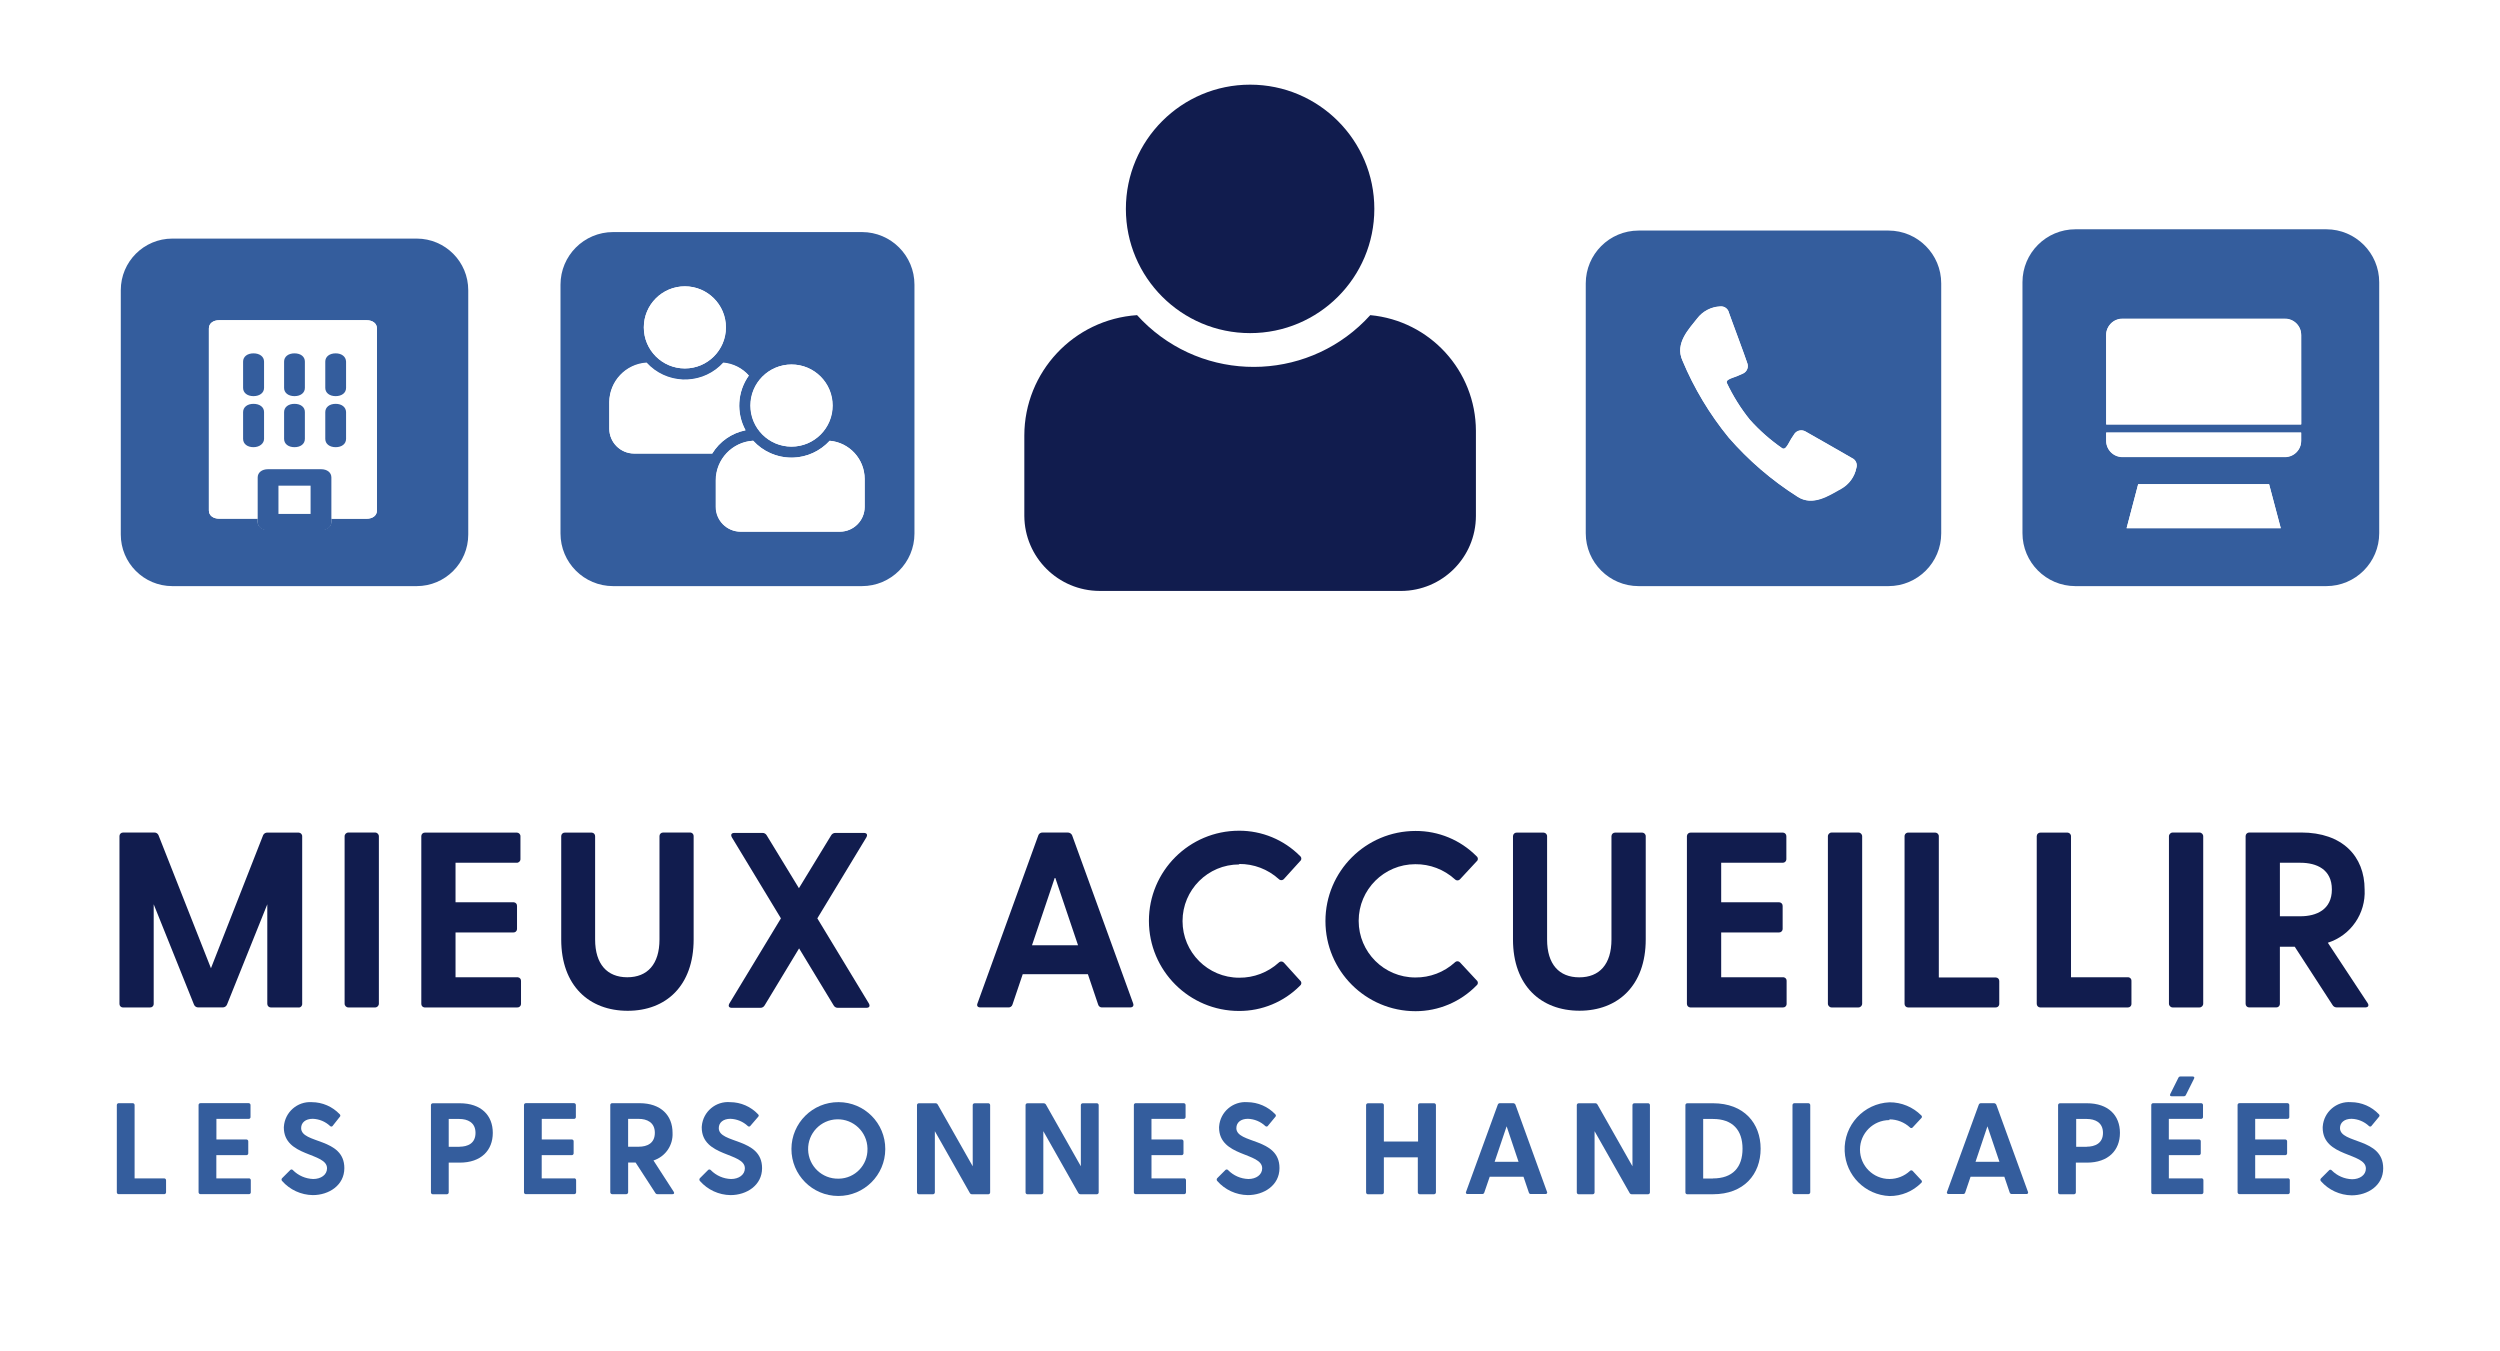 <?xml version="1.0" encoding="UTF-8"?>
<svg xmlns="http://www.w3.org/2000/svg" viewBox="0 0 1077.47 582.35">
  <defs>
    <style>
      .cls-1 {
        fill: none;
      }

      .cls-1, .cls-2, .cls-3, .cls-4 {
        stroke-width: 0px;
      }

      .cls-2 {
        fill: #345d9d;
      }

      .cls-3 {
        fill: #111c4e;
      }

      .cls-4 {
        fill: #fff;
      }
    </style>
  </defs>
  <g id="Calque_1" data-name="Calque 1">
    <rect class="cls-4" width="1078.14" height="582.35"></rect>
    <g id="Icones">
      <path class="cls-2" d="M201.81,125.09c.02-12.27-9.91-22.24-22.19-22.26-.01,0-.03,0-.04,0h-105.3c-12.27,0-22.22,9.95-22.22,22.22,0,.01,0,.03,0,.04v105.26c-.02,12.27,9.91,22.24,22.19,22.26.01,0,.03,0,.04,0h105.3c12.27,0,22.22-9.95,22.22-22.22,0-.01,0-.03,0-.04v-105.26ZM162.45,220c0,2.12-1.77,3.55-4.48,3.55h-15.16v1.31c0,2.12-1.81,3.55-4.48,3.55h-22.8c-2.66,0-4.48-1.43-4.48-3.55v-1.31h-16.55c-2.7,0-4.48-1.43-4.48-3.55v-78.44c0-2.12,1.77-3.55,4.48-3.55h63.47c2.7,0,4.48,1.43,4.48,3.55v78.44Z"></path>
      <path class="cls-4" d="M157.98,138.01h-63.47c-2.7,0-4.48,1.43-4.48,3.55v78.44c0,2.12,1.77,3.55,4.48,3.55h16.55v-17.79c0-2.12,1.81-3.55,4.48-3.55h22.8c2.66,0,4.48,1.43,4.48,3.55v17.83h15.16c2.7,0,4.48-1.43,4.48-3.55v-78.48c0-2.12-1.77-3.55-4.48-3.55ZM113.8,189.14c0,2.16-1.77,3.59-4.48,3.59s-4.48-1.43-4.48-3.59v-11.58c0-2.16,1.81-3.59,4.48-3.59s4.48,1.5,4.48,3.59v11.58ZM113.8,167.37c0,2.12-1.77,3.55-4.48,3.55s-4.48-1.43-4.48-3.55v-11.54c0-2.12,1.81-3.55,4.48-3.55s4.48,1.43,4.48,3.55v11.54ZM131.39,189.14c0,2.16-1.77,3.59-4.48,3.59s-4.48-1.43-4.48-3.59v-11.58c0-2.16,1.81-3.59,4.48-3.59s4.48,1.43,4.48,3.59v11.58ZM131.39,167.37c0,2.12-1.77,3.55-4.48,3.55s-4.48-1.43-4.48-3.55v-11.54c0-2.12,1.81-3.55,4.48-3.55s4.48,1.43,4.48,3.55v11.54ZM149.06,189.14c0,2.16-1.77,3.59-4.48,3.59s-4.48-1.43-4.48-3.59v-11.58c0-2.16,1.81-3.59,4.48-3.59s4.48,1.43,4.48,3.59v11.58ZM149.06,167.37c0,2.12-1.77,3.55-4.48,3.55s-4.48-1.43-4.48-3.55v-11.54c0-2.12,1.81-3.55,4.48-3.55s4.48,1.43,4.48,3.55v11.54Z"></path>
      <path class="cls-3" d="M473.91,254.69h129.9c17.83-.04,32.27-14.5,32.29-32.33v-36.69c-.07-25.86-19.78-47.44-45.53-49.85-25.1,27.76-67.95,29.91-95.7,4.81-1.68-1.52-3.29-3.13-4.81-4.81-27.32,1.84-48.55,24.51-48.59,51.89v34.64c.11,17.86,14.59,32.28,32.45,32.33Z"></path>
      <circle class="cls-3" cx="538.78" cy="90.03" r="53.54"></circle>
      <rect class="cls-4" x="120.01" y="209.31" width="13.81" height="12"></rect>
      <path class="cls-2" d="M264.25,252.61h107.23c12.5,0,22.64-10.14,22.64-22.64,0-.01,0-.03,0-.04v-107.23c.02-12.5-10.1-22.66-22.6-22.68-.01,0-.03,0-.04,0h-107.23c-12.53,0-22.68,10.15-22.68,22.68v107.23c0,12.53,10.15,22.68,22.68,22.68ZM372.66,206.38v12.11c-.02,5.87-4.78,10.63-10.65,10.65h-42.88c-5.9,0-10.69-4.79-10.69-10.69h0v-11.48c.04-9.02,7.07-16.46,16.08-17.02,8.34,9.14,22.51,9.79,31.65,1.44.5-.46.98-.94,1.44-1.44,8.51.77,15.03,7.89,15.05,16.43ZM341.21,157.09c9.77,0,17.69,7.92,17.69,17.69s-7.92,17.69-17.69,17.69-17.69-7.92-17.69-17.69,7.92-17.69,17.69-17.69ZM295.18,123.4c9.77,0,17.69,7.92,17.69,17.69s-7.92,17.69-17.69,17.69-17.69-7.92-17.69-17.69,7.92-17.69,17.69-17.69ZM262.6,173.28c.04-9.02,7.07-16.46,16.08-17.02,8.32,9.13,22.47,9.78,31.6,1.46.51-.46,1-.95,1.46-1.46,4.25.36,8.2,2.37,11.01,5.58-4.94,6.94-5.49,16.1-1.42,23.58-5.97,1.19-11.17,4.83-14.35,10.02h-33.73c-5.88-.04-10.63-4.81-10.65-10.69v-11.48Z"></path>
      <path class="cls-2" d="M836.64,229.83v-107.68c.02-12.56-10.14-22.75-22.7-22.78-.01,0-.03,0-.04,0h-107.68c-12.58,0-22.78,10.2-22.78,22.78h0v107.68c0,12.58,10.2,22.78,22.78,22.78h107.68c12.56,0,22.74-10.18,22.74-22.74,0-.01,0-.03,0-.04ZM800.08,201.61c-.8,3.87-3.29,7.17-6.79,9-4.97,2.68-12.12,7.89-18.87,3.28-10.98-6.99-20.9-15.52-29.45-25.34h0c-8.2-10.07-14.91-21.28-19.89-33.28-3.32-7.38,2.88-13.58,6.36-18.04,2.38-3.14,6.05-5.05,9.99-5.21,1.75-.16,3.34,1.01,3.71,2.72.67,1.89,7.07,18.95,7.89,21.71.64,1.68-.09,3.57-1.7,4.38-1.6.77-3.25,1.44-4.93,2.01-1.03.43-2.61.95-2.17,2.17,2.66,5.63,5.97,10.93,9.87,15.79,4.18,4.67,8.9,8.83,14.05,12.39,1.11.59,1.89-.83,2.49-1.78.83-1.59,1.77-3.12,2.8-4.58,1.1-1.41,3.06-1.81,4.62-.95,2.57,1.38,18.32,10.5,20.09,11.49,1.64.69,2.48,2.53,1.93,4.22Z"></path>
      <path class="cls-2" d="M894.48,252.61h108.11c12.6,0,22.82-10.22,22.82-22.82v-108.11c.02-12.6-10.18-22.84-22.78-22.86-.01,0-.03,0-.04,0h-108.11c-12.6,0-22.82,10.22-22.82,22.82v108.11c-.02,12.6,10.18,22.84,22.78,22.86.01,0,.03,0,.04,0ZM916.54,227.65l4.99-18.98h56.41l5.07,18.98h-66.48ZM907.71,144.45c0-3.85,3.12-6.97,6.97-6.97h70.12c3.85,0,6.97,3.12,6.97,6.97h0v38.55h-84.03l-.04-38.55ZM907.71,186.53h84.07v3.49c.02,3.85-3.08,6.99-6.93,7.01-.01,0-.03,0-.04,0h-70.12c-3.85-.02-6.96-3.16-6.94-7.01,0-.05,0-.11,0-.16l-.04-3.33Z"></path>
      <path class="cls-4" d="M991.78,144.29c0-3.85-3.12-6.97-6.97-6.97h-70.12c-3.84.02-6.93,3.14-6.93,6.97v38.55h84.07l-.04-38.55Z"></path>
      <path class="cls-4" d="M914.68,196.87h70.12c3.85,0,6.97-3.12,6.97-6.97,0-.01,0-.03,0-.04v-3.49h-84.03v3.49c-.02,3.85,3.08,6.99,6.93,7.01h0Z"></path>
      <path class="cls-4" d="M273.25,195.49h33.69c3.17-5.2,8.38-8.83,14.35-10.02-4.08-7.49-3.53-16.64,1.42-23.58-2.84-3.14-6.78-5.07-11.01-5.39-8.32,9.13-22.47,9.78-31.6,1.46-.51-.46-1-.95-1.46-1.46-8.9.57-15.87,7.87-16.04,16.78v11.48c0,5.9,4.76,10.69,10.65,10.73Z"></path>
      <circle class="cls-4" cx="295.16" cy="141.11" r="17.69"></circle>
      <path class="cls-4" d="M341.21,197.26c-6.3-.01-12.3-2.66-16.55-7.31-9,.56-16.03,8-16.08,17.02v11.48c0,5.9,4.79,10.69,10.69,10.69h42.77c5.86-.04,10.59-4.79,10.61-10.65v-12.11c-.05-8.54-6.59-15.64-15.09-16.39-4.21,4.58-10.13,7.21-16.35,7.27Z"></path>
      <circle class="cls-4" cx="341.06" cy="174.8" r="17.69"></circle>
      <path class="cls-2" d="M109.25,152.29c-2.66,0-4.48,1.43-4.48,3.55v11.34c0,2.12,1.81,3.55,4.48,3.55s4.55-1.43,4.55-3.55v-11.34c0-2.12-1.85-3.55-4.55-3.55Z"></path>
      <path class="cls-2" d="M126.92,152.29c-2.66,0-4.48,1.43-4.48,3.55v11.34c0,2.12,1.81,3.55,4.48,3.55s4.48-1.43,4.48-3.55v-11.34c0-2.12-1.77-3.55-4.48-3.55Z"></path>
      <path class="cls-2" d="M109.25,174.05c-2.66,0-4.48,1.43-4.48,3.59v11.5c0,2.16,1.81,3.59,4.48,3.59s4.55-1.62,4.55-3.59v-11.58c0-2.08-1.85-3.51-4.55-3.51Z"></path>
      <path class="cls-2" d="M144.67,152.29c-2.66,0-4.48,1.43-4.48,3.55v11.34c0,2.12,1.81,3.55,4.48,3.55s4.48-1.43,4.48-3.55v-11.34c-.08-2.12-1.85-3.55-4.48-3.55Z"></path>
      <path class="cls-2" d="M144.67,174.05c-2.66,0-4.48,1.43-4.48,3.59v11.5c0,2.16,1.81,3.59,4.48,3.59s4.48-1.43,4.48-3.59v-11.58c-.08-2.08-1.85-3.51-4.48-3.51Z"></path>
      <path class="cls-2" d="M126.92,174.05c-2.66,0-4.48,1.43-4.48,3.59v11.5c0,2.16,1.81,3.59,4.48,3.59s4.48-1.43,4.48-3.59v-11.58c0-2.08-1.77-3.51-4.48-3.51Z"></path>
      <path class="cls-2" d="M138.34,202.22h-22.8c-2.66,0-4.48,1.43-4.48,3.55v19.29c0,2.12,1.81,3.55,4.48,3.55h22.8c2.66,0,4.48-1.43,4.48-3.55v-19.29c0-2.12-1.81-3.55-4.48-3.55ZM133.86,221.51h-13.85v-12.19h13.85v12.19Z"></path>
      <polygon class="cls-4" points="921.54 208.67 916.54 227.65 982.94 227.65 977.95 208.67 921.54 208.67"></polygon>
      <path class="cls-4" d="M798.19,197.5c-1.78-.99-17.53-10.11-20.09-11.49-1.56-.86-3.52-.46-4.62.95-1.03,1.46-1.97,2.99-2.8,4.58-.59.95-1.38,2.37-2.49,1.78-5.16-3.56-9.87-7.72-14.05-12.39-3.9-4.86-7.21-10.16-9.87-15.79-.43-1.22,1.14-1.74,2.17-2.17,1.68-.57,3.33-1.24,4.93-2.01,1.6-.81,2.34-2.7,1.7-4.38-.91-2.76-7.3-19.74-7.89-21.71-.37-1.71-1.96-2.88-3.71-2.72-3.94.16-7.6,2.07-9.99,5.21-3.47,4.46-9.67,10.66-6.36,18.04,5.05,12.01,11.82,23.22,20.09,33.28,8.54,9.82,18.46,18.36,29.45,25.34,6.75,4.5,13.89-.59,18.87-3.28,3.43-1.91,5.84-5.25,6.55-9.12.49-1.65-.32-3.4-1.89-4.11Z"></path>
    </g>
    <g id="Texte_Mieux_accueillir" data-name="Texte Mieux accueillir">
      <path class="cls-3" d="M130.24,432.6v-72.13c.04-.86-.63-1.59-1.49-1.63-.05,0-.09,0-.14,0h-13.25c-.81-.08-1.58.35-1.94,1.07l-22.5,57.39-22.64-57.42c-.35-.72-1.11-1.15-1.91-1.07h-13.28c-.84-.04-1.56.61-1.6,1.45,0,.06,0,.12,0,.18v72.16c-.06.82.56,1.54,1.38,1.6.07,0,.14,0,.22,0h11.55c.82.06,1.54-.56,1.6-1.38,0-.07,0-.14,0-.22v-42.86l17.34,43.17c.29.81,1.08,1.33,1.94,1.28h10.4c.86.04,1.64-.48,1.94-1.28l17.34-43.17v42.86c-.04.84.61,1.56,1.45,1.6.06,0,.12,0,.18,0h11.51c.82.21,1.65-.27,1.86-1.09.04-.16.06-.34.05-.51Z"></path>
      <path class="cls-3" d="M150.15,358.81h11.51c.9,0,1.63.73,1.63,1.63v72.13c0,.9-.73,1.63-1.63,1.63h-11.51c-.9,0-1.63-.73-1.63-1.63v-72.13c0-.9.73-1.63,1.63-1.63Z"></path>
      <path class="cls-3" d="M222.93,421.19h-26.6v-19.31h24.9c.82.06,1.54-.56,1.6-1.38,0-.07,0-.14,0-.22v-9.81c.06-.82-.56-1.54-1.38-1.6-.07,0-.14,0-.22,0h-24.9v-17.03h26.35c.86.04,1.59-.63,1.63-1.49,0-.05,0-.09,0-.14v-9.74c.04-.86-.63-1.59-1.49-1.63-.05,0-.09,0-.14,0h-39.5c-.84-.04-1.56.61-1.6,1.45,0,.06,0,.12,0,.18v72.13c-.06.82.56,1.54,1.38,1.6.07,0,.14,0,.22,0h39.74c.84.06,1.57-.58,1.63-1.42,0-.06,0-.12,0-.18v-9.71c.1-.84-.5-1.59-1.34-1.69-.1-.01-.19-.01-.29,0Z"></path>
      <path class="cls-3" d="M297.38,358.81h-11.55c-.84-.04-1.56.61-1.6,1.45,0,.06,0,.12,0,.18v44.45c0,10.68-5.2,16.3-13.87,16.3s-13.87-5.62-13.87-16.3v-44.42c.06-.84-.58-1.57-1.42-1.63-.06,0-.12,0-.18,0h-11.41c-.84-.04-1.56.61-1.6,1.45,0,.06,0,.12,0,.18v44.45c0,19.94,12.07,30.72,28.64,30.72s28.43-10.82,28.43-30.76v-44.42c.08-.84-.54-1.58-1.38-1.66-.07,0-.14,0-.22,0Z"></path>
      <path class="cls-3" d="M359.27,433.29c.38.71,1.14,1.13,1.94,1.07h12.17c1.28,0,1.73-.73,1.07-1.91l-22.19-36.65,21.12-34.88c.66-1.18.21-1.94-1.07-1.94h-12.17c-.8-.05-1.56.37-1.94,1.07l-13.87,22.75-13.87-22.75c-.38-.71-1.14-1.13-1.94-1.07h-12c-1.28,0-1.73.76-1.07,1.94l16.76,27.68,4.36,7.2-22.19,36.65c-.66,1.18-.21,1.91,1.07,1.91h12.17c.8.05,1.56-.37,1.94-1.07l14.84-24.55,14.88,24.55Z"></path>
      <path class="cls-3" d="M462.12,360.09c-.34-.82-1.16-1.34-2.05-1.28h-10.75c-.83-.04-1.59.49-1.84,1.28l-14.22,39.26-11.96,33.04c-.45,1.07,0,1.8,1.28,1.8h11.96c.84.08,1.62-.46,1.84-1.28l4.4-13.04h28.09l4.4,13.04c.2.83.99,1.38,1.84,1.28h11.96c1.18,0,1.7-.73,1.28-1.8l-26.25-72.3ZM444.78,407.39l9.92-29.4,9.92,29.4h-19.83Z"></path>
      <path class="cls-3" d="M534.07,372.36c6.29-.05,12.36,2.26,17.03,6.48.54.62,1.48.69,2.1.15.05-.05.1-.1.15-.15l6.94-7.66c.62-.45.76-1.31.32-1.94-.09-.12-.2-.23-.32-.32-6.95-7-16.42-10.93-26.28-10.89-21.45,0-38.84,17.39-38.84,38.84s17.39,38.84,38.84,38.84h0c9.87.04,19.34-3.88,26.28-10.89.62-.45.76-1.31.32-1.94-.09-.12-.2-.23-.32-.32l-6.94-7.66c-.54-.62-1.48-.69-2.1-.15-.05.05-.1.1-.15.15-4.66,4.22-10.74,6.53-17.03,6.48-13.48,0-24.41-10.93-24.41-24.41s10.93-24.41,24.41-24.41v-.21Z"></path>
      <path class="cls-3" d="M636.37,424.72c.62-.45.76-1.31.32-1.94-.09-.12-.2-.23-.32-.32l-7.11-7.66c-.54-.62-1.48-.69-2.1-.15-.05.05-.1.1-.15.15-4.66,4.23-10.74,6.54-17.03,6.48-13.48,0-24.41-10.93-24.41-24.41s10.93-24.41,24.41-24.41c6.29-.06,12.37,2.26,17.03,6.48.54.62,1.48.69,2.1.15.05-.05.1-.1.15-.15l7.11-7.66c.62-.45.76-1.31.32-1.94-.09-.12-.2-.23-.32-.32-6.94-7.01-16.42-10.94-26.28-10.89-21.45,0-38.84,17.39-38.84,38.84s17.39,38.84,38.84,38.84h0c9.9,0,19.38-4.01,26.28-11.1Z"></path>
      <path class="cls-3" d="M680.75,435.61c16.47,0,28.54-10.78,28.54-30.72v-44.42c.04-.86-.63-1.59-1.49-1.63-.05,0-.09,0-.14,0h-11.51c-.86-.04-1.59.63-1.63,1.49,0,.05,0,.09,0,.14v44.45c0,10.68-5.17,16.3-13.87,16.3s-13.87-5.62-13.87-16.3v-44.45c.04-.86-.63-1.59-1.49-1.63-.05,0-.09,0-.14,0h-11.44c-.86-.04-1.59.63-1.63,1.49,0,.05,0,.09,0,.14v44.45c0,19.9,12.07,30.69,28.68,30.69Z"></path>
      <path class="cls-3" d="M768.41,421.19h-26.6v-19.31h24.86c.84.06,1.57-.58,1.63-1.42,0-.06,0-.12,0-.18v-9.81c.04-.84-.61-1.56-1.45-1.6-.06,0-.12,0-.18,0h-24.86v-17.03h26.49c.84.04,1.56-.61,1.6-1.45,0-.06,0-.12,0-.18v-9.74c.06-.84-.58-1.57-1.42-1.63-.06,0-.12,0-.18,0h-39.63c-.86-.04-1.59.63-1.63,1.49,0,.05,0,.09,0,.14v72.13c-.04.84.61,1.56,1.45,1.6.06,0,.12,0,.18,0h39.74c.82.06,1.54-.56,1.6-1.38,0-.07,0-.14,0-.22v-9.71c.12-.82-.45-1.57-1.26-1.69-.11-.02-.22-.02-.33-.01Z"></path>
      <path class="cls-3" d="M789.43,358.81h11.51c.9,0,1.63.73,1.63,1.63v72.13c0,.9-.73,1.63-1.63,1.63h-11.51c-.9,0-1.63-.73-1.63-1.63v-72.13c0-.9.73-1.63,1.63-1.63Z"></path>
      <path class="cls-3" d="M820.84,360.47v72.13c-.04.84.61,1.56,1.45,1.6.06,0,.12,0,.18,0h37.59c.82.06,1.54-.56,1.6-1.38,0-.07,0-.14,0-.22v-9.71c.06-.82-.56-1.54-1.38-1.6-.07,0-.14,0-.22,0h-24.45v-60.82c.04-.86-.63-1.59-1.49-1.63-.05,0-.09,0-.14,0h-11.41c-.86-.1-1.63.52-1.73,1.38,0,.08-.01.17,0,.25Z"></path>
      <path class="cls-3" d="M917.03,421.19h-24.45v-60.72c.04-.86-.63-1.59-1.49-1.63-.05,0-.09,0-.14,0h-11.51c-.86-.04-1.59.63-1.63,1.49,0,.05,0,.09,0,.14v72.13c-.04.84.61,1.56,1.45,1.6.06,0,.12,0,.18,0h37.59c.82.06,1.54-.56,1.6-1.38,0-.07,0-.14,0-.22v-9.71c.12-.82-.45-1.57-1.26-1.69-.11-.02-.22-.02-.33-.01Z"></path>
      <path class="cls-3" d="M936.42,358.81h11.51c.9,0,1.63.73,1.63,1.63v72.13c0,.9-.73,1.63-1.63,1.63h-11.51c-.9,0-1.63-.73-1.63-1.63v-72.13c0-.9.73-1.63,1.63-1.63Z"></path>
      <path class="cls-3" d="M1007.05,434.19h12.28c1.28,0,1.84-.73,1.07-1.91l-17.13-25.97c9.89-3.16,16.4-12.59,15.85-22.96,0-14.32-9.57-24.55-27.36-24.55h-22.3c-.86-.04-1.59.63-1.63,1.49,0,.05,0,.09,0,.14v72.16c-.04.84.61,1.56,1.45,1.6.06,0,.12,0,.18,0h11.51c.84.06,1.57-.58,1.63-1.42,0-.06,0-.12,0-.18v-24.55h6.41l16.26,25.07c.35.65,1.03,1.06,1.77,1.07ZM991.45,394.9h-8.84v-23.06h8.84c6.94,0,13.56,2.81,13.56,11.51s-6.66,11.55-13.56,11.55Z"></path>
      <path class="cls-2" d="M70.74,507.88h-12.73v-31.59c.02-.44-.32-.81-.76-.83-.02,0-.05,0-.07,0h-6c-.44-.02-.81.32-.83.76,0,.02,0,.05,0,.07v37.52c-.04.44.29.83.72.86.04,0,.07,0,.11,0h19.56c.44.02.81-.32.83-.76,0-.04,0-.07,0-.11v-5.1c.02-.44-.32-.81-.76-.83-.02,0-.05,0-.07,0Z"></path>
      <path class="cls-2" d="M107.11,507.88h-13.87v-10.02h12.93c.44.02.81-.32.83-.76,0-.02,0-.05,0-.07v-5.1c.02-.44-.32-.81-.76-.83-.02,0-.05,0-.07,0h-12.9v-8.88h13.87c.42.04.79-.27.83-.69,0-.05,0-.1,0-.15v-5.1c.02-.44-.32-.81-.76-.83-.02,0-.05,0-.07,0h-20.7c-.44-.04-.83.29-.86.72,0,.04,0,.07,0,.11v37.52c-.02.46.34.85.8.87.02,0,.05,0,.07,0h20.81c.44.02.81-.32.83-.76,0-.04,0-.07,0-.11v-5.1c.03-.44-.3-.82-.74-.85-.08,0-.15,0-.23.02Z"></path>
      <path class="cls-2" d="M129.79,486.18c0-2.32,1.84-3.99,4.99-3.99,2.79.09,5.46,1.2,7.49,3.12.28.29.74.3,1.03.03.06-.06.11-.13.15-.2l2.95-3.74c.33-.27.37-.75.11-1.07-.03-.04-.07-.07-.11-.11-3.12-3.3-7.46-5.18-12-5.2-6.25-.41-11.64,4.33-12.05,10.58,0,.1-.01.21-.02.31,0,12.83,18.62,10.68,18.62,17.62,0,2.81-2.64,4.61-5.96,4.61-3.29-.11-6.42-1.47-8.74-3.81-.26-.34-.73-.4-1.07-.14-.05.04-.1.09-.14.14l-3.47,3.47c-.31.33-.31.85,0,1.18,3.36,3.81,8.17,6.02,13.25,6.1,6.94,0,13.59-4.23,13.59-11.62.03-13.25-18.62-10.4-18.62-17.27Z"></path>
      <path class="cls-2" d="M198.14,475.5h-11.58c-.44-.02-.81.32-.83.76,0,.02,0,.05,0,.07v37.52c-.04.44.29.83.72.86.04,0,.07,0,.11,0h6c.44.02.81-.32.83-.76,0-.04,0-.07,0-.11v-12.76h4.75c9.26,0,14.25-5.31,14.25-12.83s-4.99-12.76-14.25-12.76ZM198.14,494.26h-4.75v-12h4.61c3.47,0,6.94,1.46,6.94,6s-3.36,5.96-6.94,5.96l.14.03Z"></path>
      <path class="cls-2" d="M247.34,507.88h-13.87v-10.02h12.93c.44.02.81-.32.83-.76,0-.02,0-.05,0-.07v-5.1c.04-.42-.27-.79-.69-.83-.05,0-.1,0-.15,0h-12.9v-8.88h13.87c.42.04.79-.27.83-.69,0-.05,0-.1,0-.15v-5.1c.02-.44-.32-.81-.76-.83-.02,0-.05,0-.07,0h-20.7c-.44-.02-.81.32-.83.76,0,.02,0,.05,0,.07v37.52c-.04.44.29.83.72.86.04,0,.07,0,.11,0h20.81c.44.02.81-.32.83-.76,0-.04,0-.07,0-.11v-5.1c.03-.44-.3-.82-.74-.85-.08,0-.15,0-.23.02Z"></path>
      <path class="cls-2" d="M281.64,500.15c5.13-1.65,8.51-6.55,8.22-11.93,0-7.46-4.99-12.76-14.22-12.76h-11.76c-.44-.04-.83.29-.86.72,0,.04,0,.07,0,.11v37.52c-.02.46.34.85.8.87.02,0,.05,0,.07,0h5.96c.46.02.85-.34.87-.8,0-.02,0-.05,0-.07v-12.76h3.22l8.46,13.04c.19.38.58.61,1.01.59h6.38c.69,0,.97-.42.59-1.01l-8.74-13.52ZM275.46,494.22h-4.75v-12h4.58c3.47,0,6.94,1.46,6.94,6s-3.33,6-6.94,6h.17Z"></path>
      <path class="cls-2" d="M309.79,486.18c0-2.32,1.87-3.99,4.99-3.99,2.81.09,5.48,1.2,7.52,3.12.28.29.74.3,1.03.03.06-.06.11-.13.15-.2l3.22-3.74c.42-.45.42-.76,0-1.18-3.11-3.29-7.43-5.17-11.96-5.2-6.24-.54-11.73,4.08-12.27,10.32-.02.19-.03.38-.03.57,0,12.83,18.59,10.68,18.59,17.62,0,2.81-2.64,4.61-5.93,4.61-3.3-.09-6.43-1.46-8.74-3.81-.27-.34-.78-.4-1.12-.13-.05.04-.09.08-.13.13l-3.47,3.47c-.29.34-.29.84,0,1.18,3.34,3.81,8.14,6.03,13.21,6.1,6.94,0,13.59-4.23,13.59-11.62,0-13.25-18.66-10.4-18.66-17.27Z"></path>
      <path class="cls-2" d="M361.39,475.01c-11.16-.04-20.25,8.98-20.29,20.15s8.98,20.25,20.15,20.29c11.16.04,20.25-8.98,20.29-20.15,0-.02,0-.05,0-.07.04-11.13-8.95-20.18-20.08-20.22-.02,0-.05,0-.07,0ZM361.39,507.99c-7.06.17-12.93-5.41-13.1-12.48-.17-7.06,5.41-12.93,12.48-13.1,7.06-.17,12.93,5.41,13.1,12.48,0,.11,0,.23,0,.34.13,6.91-5.36,12.62-12.27,12.76-.07,0-.14,0-.21,0Z"></path>
      <path class="cls-2" d="M426.06,475.5h-6c-.44-.02-.81.32-.83.76,0,.02,0,.05,0,.07v26.32l-15.08-26.6c-.22-.41-.68-.64-1.14-.55h-6.94c-.44-.04-.83.29-.86.72,0,.04,0,.07,0,.11v37.52c-.02.46.34.85.8.87.02,0,.05,0,.07,0h5.96c.46.02.85-.34.87-.8,0-.02,0-.05,0-.07v-26.32l15.05,26.6c.19.38.58.61,1.01.59h6.94c.44.02.81-.32.83-.76,0-.04,0-.07,0-.11v-37.55c0-.39-.27-.73-.66-.8Z"></path>
      <path class="cls-2" d="M472.66,475.5h-6c-.44-.02-.81.32-.83.76,0,.02,0,.05,0,.07v26.32l-15.05-26.6c-.21-.35-.6-.56-1.01-.55h-6.94c-.44-.02-.81.32-.83.76,0,.02,0,.05,0,.07v37.52c-.04.44.29.83.72.86.04,0,.07,0,.11,0h6c.44.02.81-.32.83-.76,0-.04,0-.07,0-.11v-26.32l15.05,26.6c.2.38.61.61,1.04.59h6.94c.44.02.81-.32.83-.76,0-.04,0-.07,0-.11v-37.55c0-.44-.35-.8-.79-.8-.02,0-.05,0-.07,0Z"></path>
      <path class="cls-2" d="M510.15,507.88h-13.87v-10.02h12.93c.44.04.83-.29.86-.72,0-.04,0-.07,0-.11v-5.1c.02-.44-.32-.81-.76-.83-.04,0-.07,0-.11,0h-12.93v-8.88h13.87c.44.02.81-.32.83-.76,0-.02,0-.05,0-.07v-5.1c.02-.44-.32-.81-.76-.83-.02,0-.05,0-.07,0h-20.63c-.44-.02-.81.32-.83.76,0,.02,0,.05,0,.07v37.52c-.04.44.29.83.72.86.04,0,.07,0,.11,0h20.81c.44.02.81-.32.83-.76,0-.04,0-.07,0-.11v-5.1c.03-.44-.29-.82-.73-.86-.09,0-.18,0-.27.03Z"></path>
      <path class="cls-2" d="M532.86,486.18c0-2.32,1.84-3.99,4.96-3.99,2.81.09,5.48,1.2,7.52,3.12.28.29.74.3,1.03.03.06-.06.11-.13.15-.2l3.09-3.74c.33-.27.37-.75.11-1.07-.03-.04-.07-.07-.11-.11-3.13-3.29-7.46-5.16-12-5.2-6.24-.48-11.7,4.19-12.18,10.43-.01.15-.02.3-.03.46,0,12.83,18.59,10.68,18.59,17.62,0,2.81-2.64,4.61-5.93,4.61-3.3-.09-6.43-1.46-8.74-3.81-.27-.34-.78-.4-1.12-.13-.05.04-.09.08-.13.13l-3.47,3.47c-.29.34-.29.84,0,1.18,3.34,3.81,8.14,6.03,13.21,6.1,6.94,0,13.63-4.23,13.63-11.62.07-13.25-18.59-10.4-18.59-17.27Z"></path>
      <path class="cls-2" d="M617.99,475.5h-5.96c-.44-.04-.83.29-.86.72,0,.04,0,.07,0,.11v15.67h-14.74v-15.67c.02-.44-.32-.81-.76-.83-.02,0-.05,0-.07,0h-6c-.44-.02-.81.32-.83.76,0,.02,0,.05,0,.07v37.52c-.04.44.29.83.72.86.04,0,.07,0,.11,0h6c.44.02.81-.32.83-.76,0-.04,0-.07,0-.11v-15.05h14.63v15.05c-.02.46.34.85.8.87.02,0,.05,0,.07,0h6.07c.46.02.85-.34.87-.8,0-.02,0-.05,0-.07v-37.55c0-.44-.35-.8-.79-.8-.02,0-.05,0-.07,0Z"></path>
      <path class="cls-2" d="M653.15,476.12c-.19-.42-.61-.68-1.07-.66h-5.62c-.43-.02-.81.25-.94.66l-13.66,37.52c-.18.32-.07.72.25.9.13.08.29.1.44.07h6.24c.44.04.85-.26.94-.69l2.32-6.76h14.56l2.29,6.76c.09.44.49.74.94.69h6.24c.36.04.69-.21.74-.57.02-.14,0-.28-.08-.4l-13.59-37.52ZM644.17,500.71l5.17-15.29,5.13,15.29h-10.3Z"></path>
      <path class="cls-2" d="M710.4,475.5h-6c-.44-.02-.81.32-.83.76,0,.02,0,.05,0,.07v26.32l-15.08-26.6c-.22-.41-.68-.64-1.14-.55h-6.94c-.44-.02-.81.32-.83.76,0,.02,0,.05,0,.07v37.52c-.04.44.29.83.72.86.04,0,.07,0,.11,0h6c.44.02.81-.32.83-.76,0-.04,0-.07,0-.11v-26.32l15.08,26.6c.18.38.58.62,1.01.59h6.94c.44.02.81-.32.83-.76,0-.04,0-.07,0-.11v-37.55c0-.4-.29-.75-.69-.8Z"></path>
      <path class="cls-2" d="M738.25,475.5h-11.03c-.44-.02-.81.32-.83.76,0,.02,0,.05,0,.07v37.52c-.04.44.29.83.72.86.04,0,.07,0,.11,0h11.03c13.45,0,20.56-8.7,20.56-19.63s-7.11-19.59-20.56-19.59ZM738.25,507.92h-4.2v-25.66h4.2c8.5,0,12.76,4.79,12.76,12.83s-4.27,12.8-12.76,12.8v.03Z"></path>
      <path class="cls-2" d="M773.37,475.46h6c.46,0,.83.37.83.83v37.55c0,.46-.37.83-.83.83h-6c-.46,0-.83-.37-.83-.83v-37.55c0-.46.37-.83.83-.83Z"></path>
      <path class="cls-2" d="M814.32,482.43c3.28.01,6.43,1.25,8.84,3.47.27.33.75.37,1.07.11.04-.03.07-.07.11-.11l3.71-3.99c.33-.27.37-.75.11-1.07-.03-.04-.07-.07-.11-.11-3.62-3.63-8.54-5.67-13.66-5.65-11.16.46-19.82,9.88-19.36,21.04.44,10.51,8.85,18.93,19.36,19.36,5.13.02,10.06-2.03,13.66-5.69.32-.25.37-.71.12-1.02-.04-.05-.08-.09-.12-.12l-3.71-3.99c-.3-.33-.8-.35-1.13-.05-.02.02-.04.03-.05.05-2.4,2.23-5.56,3.47-8.84,3.47-7.01,0-12.69-5.68-12.69-12.69s5.68-12.69,12.69-12.69h0v-.31Z"></path>
      <path class="cls-2" d="M860.37,476.12c-.19-.42-.61-.68-1.07-.66h-5.51c-.43-.02-.83.25-.97.66l-13.66,37.52c-.18.32-.06.72.26.89.12.07.26.09.4.08h6.24c.44.04.85-.26.94-.69l2.29-6.76h14.56l2.29,6.76c.12.43.52.73.97.69h6.21c.36.07.7-.17.77-.53.03-.15,0-.31-.07-.44l-13.63-37.52ZM851.43,500.71l5.13-15.29,5.17,15.29h-10.3Z"></path>
      <path class="cls-2" d="M899.42,475.5h-11.58c-.44-.02-.81.32-.83.76,0,.02,0,.05,0,.07v37.52c-.04.44.29.83.72.86.04,0,.07,0,.11,0h6c.44.02.81-.32.83-.76,0-.04,0-.07,0-.11v-12.76h4.75c9.26,0,14.25-5.31,14.25-12.83s-4.99-12.76-14.25-12.76ZM899.42,494.26h-4.61v-12h4.61c3.47,0,6.94,1.46,6.94,6s-3.5,5.96-7.07,5.96l.14.03Z"></path>
      <path class="cls-2" d="M948.62,507.88h-13.87v-10.02h12.93c.44.02.81-.32.83-.76,0-.02,0-.05,0-.07v-5.1c.04-.42-.27-.79-.69-.83-.05,0-.1,0-.15,0h-12.93v-8.88h13.87c.44.04.83-.29.86-.72,0-.04,0-.07,0-.11v-5.1c.02-.44-.32-.81-.76-.83-.04,0-.07,0-.11,0h-20.6c-.44-.02-.81.32-.83.76,0,.02,0,.05,0,.07v37.52c-.04.44.29.83.72.86.04,0,.07,0,.11,0h20.81c.44.02.81-.32.83-.76,0-.04,0-.07,0-.11v-5.1c.04-.44-.28-.83-.72-.87-.11-.01-.22,0-.32.04Z"></path>
      <path class="cls-2" d="M941.17,472.48c.43.02.83-.25.97-.66l3.47-6.94c.31-.59,0-.94-.66-.94h-5.17c-.43-.02-.83.25-.97.66l-3.47,6.94c-.28.62,0,.94.69.94h5.13Z"></path>
      <path class="cls-2" d="M985.83,507.88h-13.87v-10.02h12.93c.44.02.81-.32.83-.76,0-.02,0-.05,0-.07v-5.1c.02-.44-.32-.81-.76-.83-.02,0-.05,0-.07,0h-12.93v-8.88h13.87c.42.04.79-.27.83-.69,0-.05,0-.1,0-.15v-5.1c.02-.44-.32-.81-.76-.83-.02,0-.05,0-.07,0h-20.6c-.44-.04-.83.29-.86.72,0,.04,0,.07,0,.11v37.52c-.02.46.34.85.8.87.02,0,.05,0,.07,0h20.81c.44.02.81-.32.83-.76,0-.04,0-.07,0-.11v-5.1c.04-.44-.28-.83-.72-.87-.11-.01-.22,0-.32.04Z"></path>
      <path class="cls-2" d="M1008.51,486.18c0-2.32,1.84-3.99,4.99-3.99,2.79.09,5.46,1.2,7.49,3.12.28.29.74.3,1.03.03.06-.06.11-.13.15-.2l3.09-3.74c.33-.27.37-.75.11-1.07-.03-.04-.07-.07-.11-.11-3.12-3.3-7.46-5.18-12-5.2-6.24-.48-11.7,4.19-12.18,10.43-.01.19-.02.37-.03.56,0,12.83,18.62,10.68,18.62,17.62,0,2.81-2.64,4.61-5.96,4.61-3.29-.11-6.42-1.47-8.74-3.81-.26-.34-.73-.4-1.07-.14-.05.04-.1.09-.14.14l-3.47,3.47c-.31.33-.31.85,0,1.18,3.36,3.81,8.17,6.02,13.25,6.1,6.94,0,13.59-4.23,13.59-11.62.03-13.35-18.62-10.51-18.62-17.37Z"></path>
    </g>
  </g>
  <g id="Calque_2" data-name="Calque 2">
    <rect class="cls-1" x="-50.01" width="1128.15" height="291.17"></rect>
  </g>
</svg>
